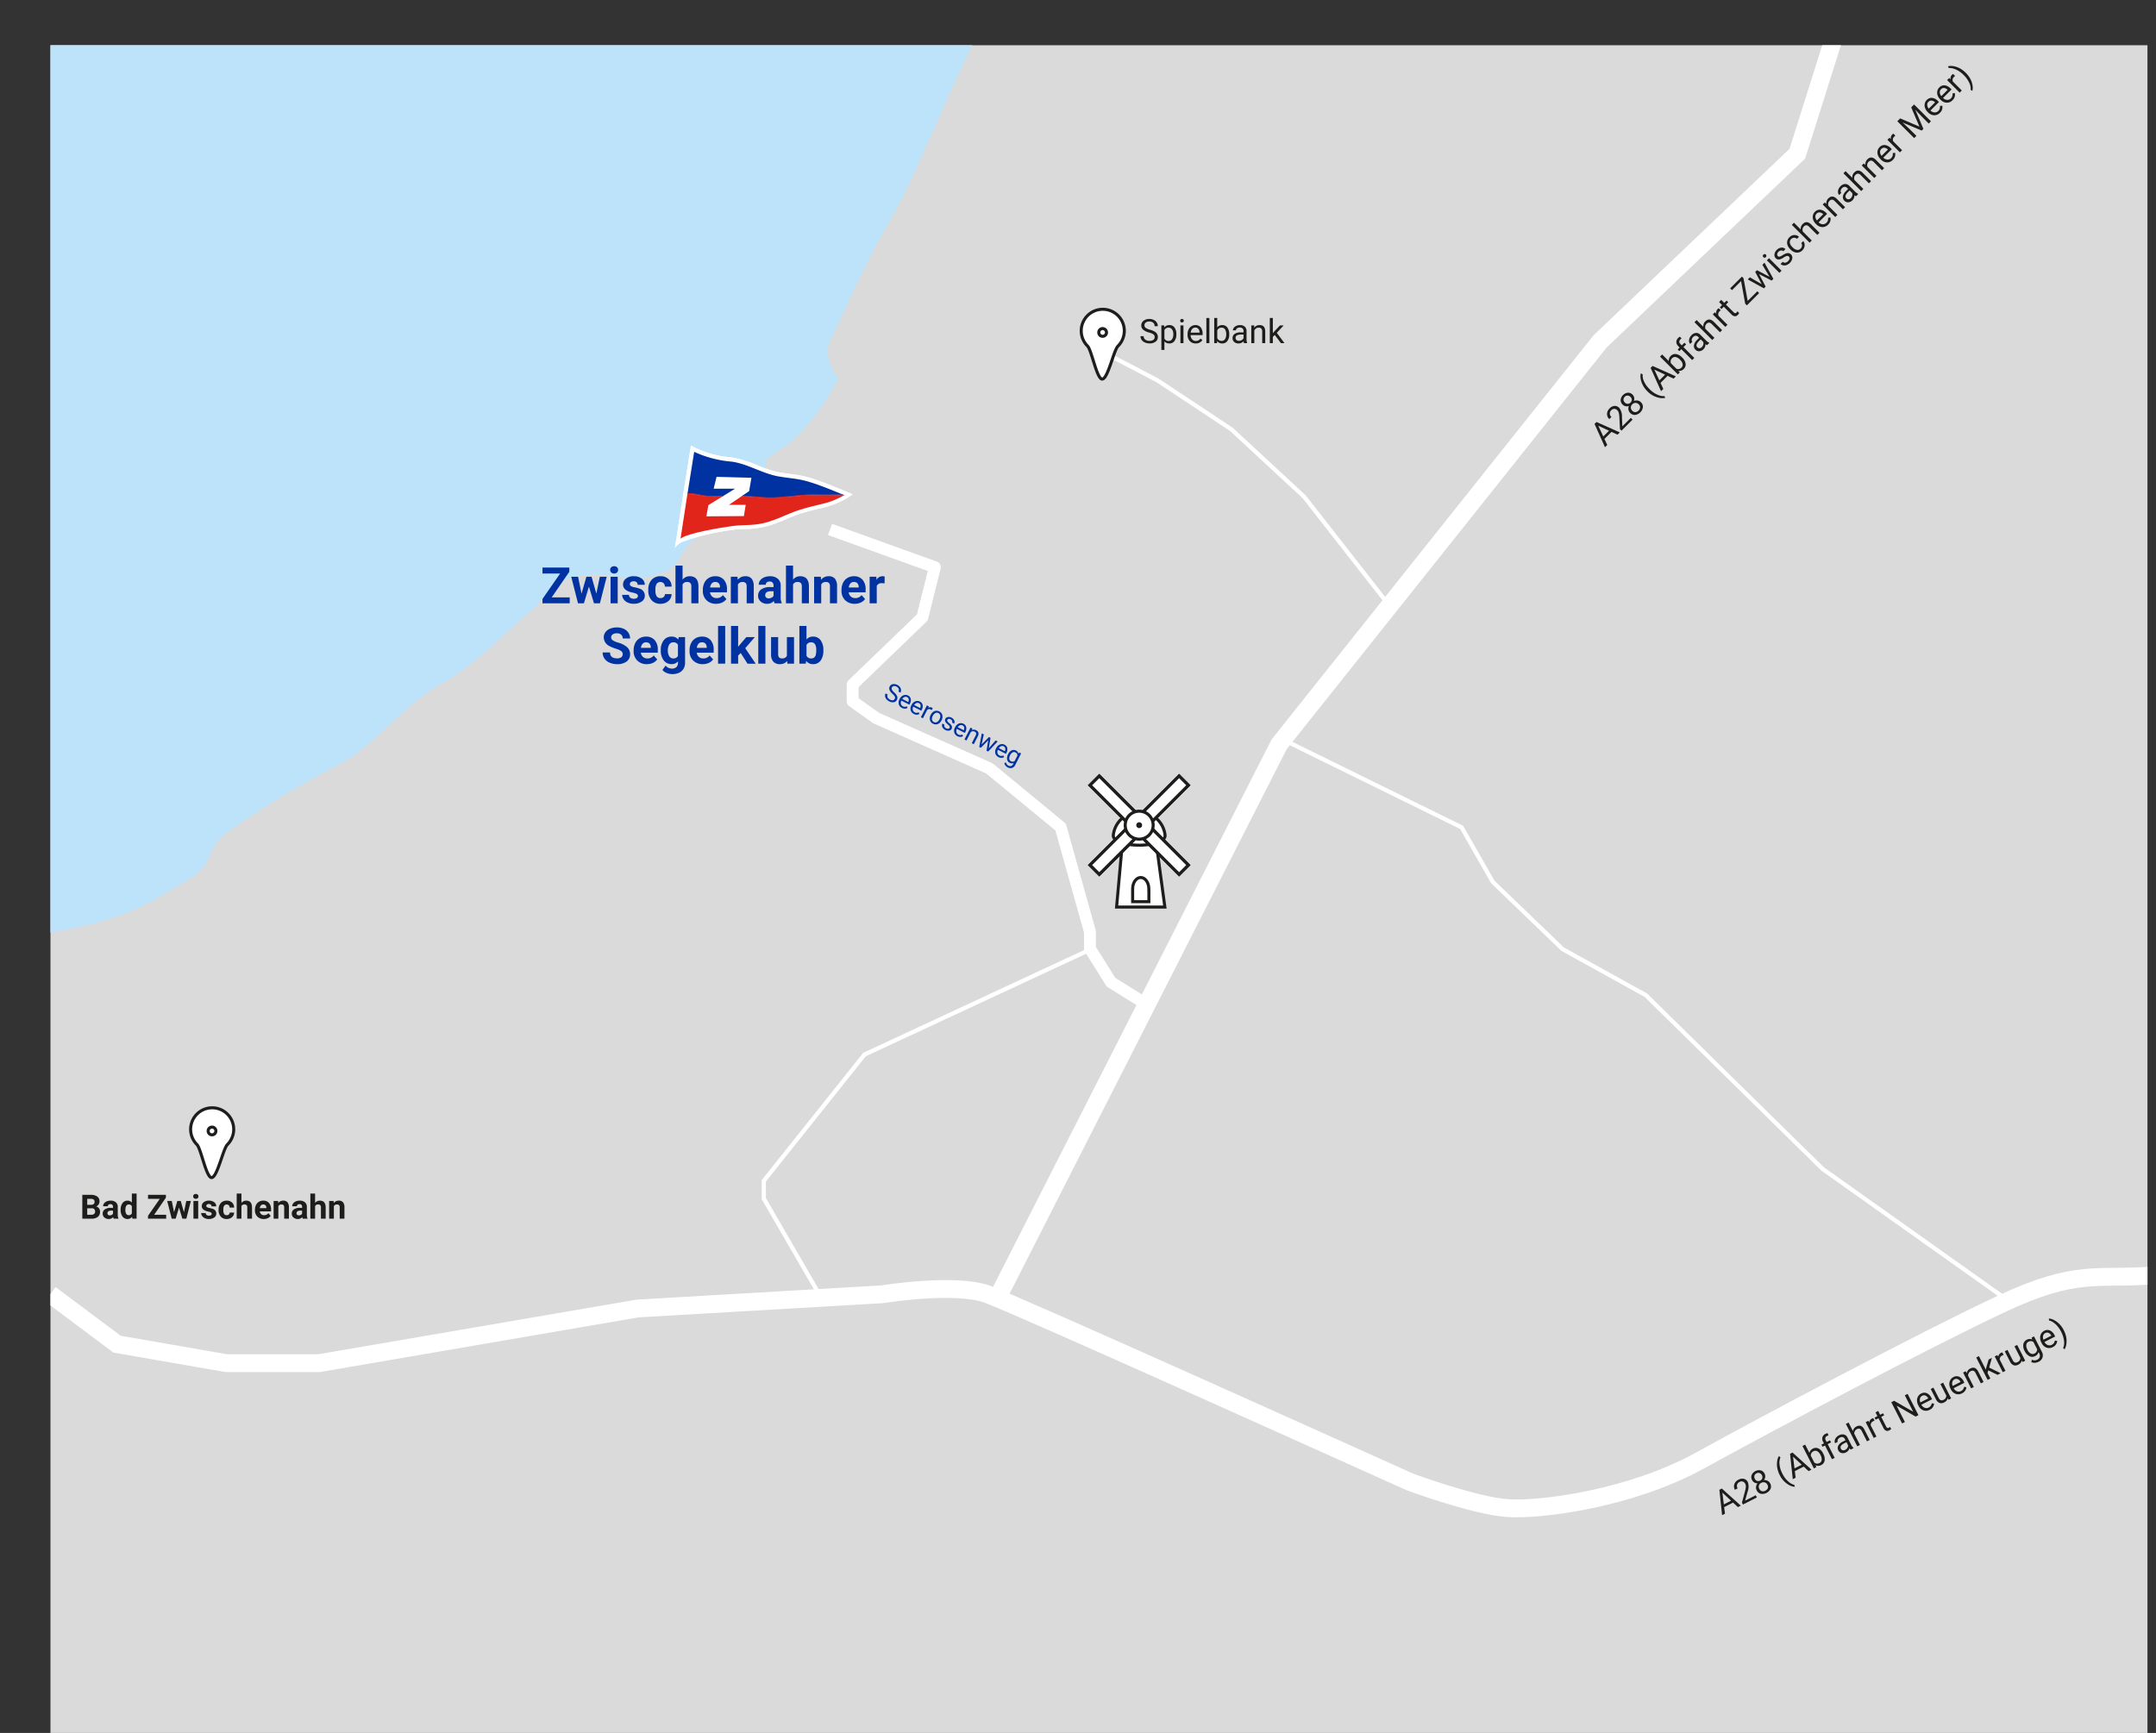 <svg id="Ebene_1" data-name="Ebene 1" xmlns="http://www.w3.org/2000/svg" xmlns:xlink="http://www.w3.org/1999/xlink" viewBox="0 0 514.29 413.482"><rect x="0" y="0" width="514.29" height="413.482" fill="#333333" stroke="none"/><defs><style>.cls-1,.cls-10,.cls-11,.cls-12,.cls-9{fill:none;}.cls-2{fill:#dadada;}.cls-3{clip-path:url(#clip-path);}.cls-4{fill:#bce3fa;}.cls-5{fill:#fff;}.cls-6{fill:#e1251b;}.cls-7{fill:#0033a1;}.cls-8{clip-path:url(#clip-path-2);}.cls-11,.cls-12,.cls-9{stroke:#fff;}.cls-9{stroke-linejoin:round;stroke-width:2.835px;}.cls-10{stroke:#1d1d1b;stroke-width:0.723px;}.cls-11{stroke-width:4.252px;}.cls-13{fill:#1d1d1b;}</style><clipPath id="clip-path" transform="translate(-312.579 -193.627)"><rect class="cls-1" x="324.619" y="204.417" width="500.211" height="402.692"/></clipPath><clipPath id="clip-path-2" transform="translate(-312.579 -193.627)"><path class="cls-1" d="M476.559,311.526c1.714-.143,3.108.444,4.844.587.873.044,2.295.02,3.49-.013l3.049-1.878h-5.123l.69-2.822,8.318.223-.547,3.185-1.822,1.239c2.081.086,3.8.335,6.2.45a43.438,43.438,0,0,0,5.716-.354,47.681,47.681,0,0,1,5.26-.364c2.856.045.258.051,7.365,0-10.6-4.425-10.273-3.551-15.876-4.511-3.879-.752-7.158-2.956-11.028-3.5a26.385,26.385,0,0,1-8.928-2.339Z"/></clipPath></defs><title>Anfahrt Karte ZSK</title><rect class="cls-2" x="12.039" y="10.79" width="500.211" height="402.692"/><g class="cls-3"><path class="cls-4" d="M312.579,417.96c31-4,35-8.8,44-13.9s3-7.1,12-13.1a235.685,235.685,0,0,1,25-15c8-4,15-14,24-19s16-13,21-17,5-8,13-9,9,2,17,0,5-7,12-10,18-9,18-12-8-3,0-8,14-17,14-17-4-5-2-9,8-18,15-30,20-47,25-50-233,0-233,0Z" transform="translate(-312.579 -193.627)"/><path class="cls-5" d="M514.338,310.879l.024.01,1.611.685s-1.166.794-1.87,1.186a21.4,21.4,0,0,1-6.163,2.224c-.866.2-1.849.436-3.095.782a32.649,32.649,0,0,0-4.541,1.646,41.94,41.94,0,0,1-4.215,1.6,21.513,21.513,0,0,1-6.03.836c-.779.027-1.514.053-2.155.133a56.812,56.812,0,0,0-12.428,2.87,4.263,4.263,0,0,0-1.9,1.5l2.114-13.746h.009l1.7-10.646,1.16.583A23.624,23.624,0,0,0,486.5,302.7c.253.033.487.063.7.093a25.969,25.969,0,0,1,6.039,1.852,27.9,27.9,0,0,0,5.029,1.652c1.168.2,2.079.32,2.884.427,3.046.4,4.724.623,13.154,4.143Z" transform="translate(-312.579 -193.627)"/><path class="cls-5" d="M514.338,310.879l.024.01,1.611.685s-1.166.794-1.87,1.186a21.4,21.4,0,0,1-6.163,2.224c-.866.2-1.849.436-3.095.782a32.649,32.649,0,0,0-4.541,1.646,41.94,41.94,0,0,1-4.215,1.6,21.513,21.513,0,0,1-6.03.836c-.779.027-1.514.053-2.155.133a56.812,56.812,0,0,0-12.428,2.87,4.263,4.263,0,0,0-1.9,1.5l2.114-13.746h.009l1.7-10.646,1.16.583A23.624,23.624,0,0,0,486.5,302.7c.253.033.487.063.7.093a25.969,25.969,0,0,1,6.039,1.852,27.9,27.9,0,0,0,5.029,1.652c1.168.2,2.079.32,2.884.427,3.046.4,4.724.623,13.154,4.143Z" transform="translate(-312.579 -193.627)"/><path class="cls-6" d="M514,311.778c-7.132.049-4.506.046-7.365,0-3.221-.051-7.7.838-10.977.717-2.4-.116-4.123-.364-6.2-.451l-3,2.037h4l-.436,2.681-8.949.063.483-2.677,3.329-2.05c-1.195.033-2.616.057-3.49.013-1.737-.143-3.131-.731-4.848-.588l-1.634,10.622c1.707-1.348,9.609-2.655,12.9-3.067,2.134-.267,4.923.045,8.013-.932,3.965-1.265,4.817-2.136,8.791-3.259,4.443-1.234,5.581-1.042,9.38-3.111" transform="translate(-312.579 -193.627)"/><path class="cls-7" d="M514,311.781c-10.6-4.425-10.274-3.551-15.876-4.511-3.879-.752-7.159-2.956-11.029-3.5a26.41,26.41,0,0,1-8.927-2.339l-1.614,10.093c1.715-.142,3.109.445,4.844.588.874.044,2.3.02,3.49-.013l3.049-1.877h-5.122l.69-2.823,8.318.223-.547,3.185-1.822,1.238c2.081.087,3.8.335,6.2.45,3.272.121,7.756-.767,10.977-.717,2.856.045.258.051,7.365,0" transform="translate(-312.579 -193.627)"/></g><g class="cls-8"><path class="cls-6" d="M514.36,311.581c-7.132.049-4.863.05-7.721.006-3.222-.051-7.7.838-10.977.717-2.4-.116-4.123-.364-6.2-.451l-3,2.23h4l-.437,2.681-8.948.062.482-2.677,3.8-2.263c-1.195.033-3.085.078-3.959.034-1.736-.143-3.13-.731-4.848-.588l-1.633,10.815c1.707-1.349,9.609-2.655,12.9-3.067,2.133-.268,4.923.045,8.013-.932,3.964-1.266,4.817-2.137,8.791-3.259,4.406-1.224,5.561-1.046,9.286-3.06l.45-.248" transform="translate(-312.579 -193.627)"/></g><polyline class="cls-9" points="198 126.333 223 135.333 220 147.333 203.394 163.333 203.394 165.333 203.394 167.333 209 171.333 236 183.333 253 197.333 260 222.333 260 226.333 265 234.333 273 239.333"/><polygon class="cls-5" points="266.348 216.419 277.868 216.419 275.708 200.459 267.788 200.459 266.348 216.419"/><polygon class="cls-10" points="266.348 216.419 277.868 216.419 275.708 200.459 267.788 200.459 266.348 216.419"/><g class="cls-3"><path class="cls-5" d="M590.5,392.966a6.21,6.21,0,0,0-12.36,0c0,3.093,12.36,3.093,12.36,0" transform="translate(-312.579 -193.627)"/><path class="cls-10" d="M590.5,392.966a6.21,6.21,0,0,0-12.36,0C578.139,396.059,590.5,396.059,590.5,392.966Z" transform="translate(-312.579 -193.627)"/></g><rect class="cls-5" x="583.472" y="383.08" width="13.441" height="3.117" transform="translate(-411.697 336.356) rotate(-45)"/><rect class="cls-10" x="583.472" y="383.08" width="13.441" height="3.117" transform="translate(-411.697 336.356) rotate(-45)"/><rect class="cls-5" x="583.472" y="383.08" width="13.441" height="3.117" transform="translate(-411.697 336.356) rotate(-45)"/><rect class="cls-10" x="583.472" y="383.08" width="13.441" height="3.117" transform="translate(-411.697 336.356) rotate(-45)"/><rect class="cls-5" x="571.726" y="394.826" width="13.441" height="3.117" transform="translate(-423.443 331.493) rotate(-45)"/><rect class="cls-10" x="571.726" y="394.826" width="13.441" height="3.117" transform="translate(-423.443 331.493) rotate(-45)"/><rect class="cls-5" x="571.726" y="394.826" width="13.441" height="3.117" transform="translate(-423.443 331.493) rotate(-45)"/><rect class="cls-10" x="571.726" y="394.826" width="13.441" height="3.117" transform="translate(-423.443 331.493) rotate(-45)"/><rect class="cls-5" x="576.888" y="377.917" width="3.117" height="13.441" transform="translate(-415.136 328.057) rotate(-45)"/><rect class="cls-10" x="576.888" y="377.917" width="3.117" height="13.441" transform="translate(-415.136 328.057) rotate(-45)"/><rect class="cls-5" x="576.888" y="377.917" width="3.117" height="13.441" transform="translate(-415.136 328.057) rotate(-45)"/><rect class="cls-10" x="576.888" y="377.917" width="3.117" height="13.441" transform="translate(-415.136 328.057) rotate(-45)"/><rect class="cls-5" x="588.634" y="389.664" width="3.117" height="13.441" transform="translate(-420.001 339.803) rotate(-45)"/><rect class="cls-10" x="588.634" y="389.664" width="3.117" height="13.441" transform="translate(-420.001 339.803) rotate(-45)"/><rect class="cls-5" x="588.634" y="389.664" width="3.117" height="13.441" transform="translate(-420.001 339.803) rotate(-45)"/><rect class="cls-10" x="588.634" y="389.664" width="3.117" height="13.441" transform="translate(-420.001 339.803) rotate(-45)"/><g class="cls-3"><path class="cls-5" d="M586.677,392.868a3.334,3.334,0,1,0-4.714,0,3.334,3.334,0,0,0,4.714,0" transform="translate(-312.579 -193.627)"/><path class="cls-10" d="M586.677,392.868a3.334,3.334,0,1,0-4.714,0A3.334,3.334,0,0,0,586.677,392.868Z" transform="translate(-312.579 -193.627)"/><path class="cls-5" d="M584.555,390.747a.333.333,0,1,0-.471,0,.333.333,0,0,0,.471,0" transform="translate(-312.579 -193.627)"/><path class="cls-10" d="M584.555,390.747a.333.333,0,1,0-.471,0A.333.333,0,0,0,584.555,390.747Z" transform="translate(-312.579 -193.627)"/><path class="cls-5" d="M586.619,405.693c0-1.49-.864-2.7-1.93-2.7s-1.93,1.207-1.93,2.7v3.074h3.875v-2.886s-.015,1.3-.015-.188" transform="translate(-312.579 -193.627)"/><path class="cls-10" d="M586.619,405.693c0-1.49-.864-2.7-1.93-2.7s-1.93,1.207-1.93,2.7v3.074h3.875v-2.886S586.619,407.183,586.619,405.693Z" transform="translate(-312.579 -193.627)"/><path class="cls-11" d="M324.579,502.432l15.913,11.906,26.079,4.535h22.11l75.969-13.039,58.394-3.4s17.332-2.835,25.107,0S648.9,547.219,648.9,547.219s15.307,5.67,23.244,6.237,29.48-2.268,45.921-11.339,53.858-28.913,72-37.417,22.8-5.67,36.628-6.8" transform="translate(-312.579 -193.627)"/><polyline class="cls-11" points="438.937 4.333 428.732 36.679 381.677 81.467 305.142 177.561 238.078 309.372"/></g><polyline class="cls-12" points="262.5 83.664 276.016 90.699 293.732 102.444 311.094 118.529 330.937 143.9"/><polyline class="cls-12" points="306.134 176.499 348.654 197.405 356.095 210.434 372.748 226.46 392.591 237.444 434.756 278.901 479.047 310.337"/><polyline class="cls-12" points="259.504 226.814 206.213 251.617 182.197 281.735 182.197 285.987 196.291 310.337"/><g class="cls-3"><path class="cls-5" d="M572,276.193c.963.963,2.213,7.844,3.475,7.883,1.367.042,2.748-6.84,3.791-7.883a5.138,5.138,0,1,0-7.266,0" transform="translate(-312.579 -193.627)"/><path class="cls-10" d="M572,276.193c.963.963,2.213,7.844,3.475,7.883,1.367.042,2.748-6.84,3.791-7.883a5.138,5.138,0,1,0-7.266,0Z" transform="translate(-312.579 -193.627)"/><path class="cls-5" d="M575.6,273.871a.922.922,0,1,0-.921-.921.921.921,0,0,0,.921.921" transform="translate(-312.579 -193.627)"/><path class="cls-10" d="M575.6,273.871a.922.922,0,1,0-.921-.921A.921.921,0,0,0,575.6,273.871Z" transform="translate(-312.579 -193.627)"/><path class="cls-5" d="M359.556,466.715c.963.963,2.213,7.844,3.475,7.883,1.367.042,2.748-6.84,3.791-7.883a5.138,5.138,0,1,0-7.266,0" transform="translate(-312.579 -193.627)"/><path class="cls-10" d="M359.556,466.715c.963.963,2.213,7.844,3.475,7.883,1.367.042,2.748-6.84,3.791-7.883a5.138,5.138,0,1,0-7.266,0Z" transform="translate(-312.579 -193.627)"/><path class="cls-5" d="M363.153,464.393a.922.922,0,1,0-.921-.921.921.921,0,0,0,.921.921" transform="translate(-312.579 -193.627)"/><path class="cls-10" d="M363.153,464.393a.922.922,0,1,0-.921-.921A.921.921,0,0,0,363.153,464.393Z" transform="translate(-312.579 -193.627)"/></g><path class="cls-7" d="M444.177,336.162h4.3v1.412h-6.5v-1.032l4.219-6.076h-4.213v-1.424h6.4v1.008Z" transform="translate(-312.579 -193.627)"/><path class="cls-7" d="M454.832,335.271l.832-4.037H457.3l-1.617,6.34h-1.418l-1.2-3.991-1.2,3.991h-1.412l-1.617-6.34h1.635l.826,4.031,1.16-4.031h1.225Z" transform="translate(-312.579 -193.627)"/><path class="cls-7" d="M458.125,329.593a.834.834,0,0,1,.255-.627,1.1,1.1,0,0,1,1.386,0,.9.9,0,0,1,0,1.26,1.086,1.086,0,0,1-1.377,0A.831.831,0,0,1,458.125,329.593Zm1.8,7.981h-1.7v-6.34h1.7Z" transform="translate(-312.579 -193.627)"/><path class="cls-7" d="M464.752,335.822a.546.546,0,0,0-.308-.489,3.469,3.469,0,0,0-.987-.32q-2.262-.474-2.262-1.922a1.743,1.743,0,0,1,.7-1.409,2.822,2.822,0,0,1,1.831-.565,3.038,3.038,0,0,1,1.93.568,1.79,1.79,0,0,1,.724,1.477h-1.693a.82.82,0,0,0-.235-.6.991.991,0,0,0-.732-.237,1.012,1.012,0,0,0-.662.193.609.609,0,0,0-.235.492.521.521,0,0,0,.267.454,2.722,2.722,0,0,0,.9.3,7.414,7.414,0,0,1,1.067.284,1.753,1.753,0,0,1,1.341,1.7,1.655,1.655,0,0,1-.744,1.4,3.211,3.211,0,0,1-1.922.536,3.36,3.36,0,0,1-1.415-.284,2.369,2.369,0,0,1-.969-.78,1.805,1.805,0,0,1-.352-1.069H462.6a.884.884,0,0,0,.334.692,1.325,1.325,0,0,0,.832.24,1.226,1.226,0,0,0,.735-.185A.574.574,0,0,0,464.752,335.822Z" transform="translate(-312.579 -193.627)"/><path class="cls-7" d="M470.125,336.326a1.111,1.111,0,0,0,.762-.258.9.9,0,0,0,.3-.686h1.588a2.176,2.176,0,0,1-.351,1.181,2.322,2.322,0,0,1-.947.832,2.961,2.961,0,0,1-1.327.3,2.751,2.751,0,0,1-2.144-.864,3.419,3.419,0,0,1-.785-2.388v-.111A3.378,3.378,0,0,1,468,331.99a2.719,2.719,0,0,1,2.139-.873,2.667,2.667,0,0,1,1.907.676,2.4,2.4,0,0,1,.729,1.8h-1.588a1.158,1.158,0,0,0-.3-.8,1.131,1.131,0,0,0-1.667.122,2.5,2.5,0,0,0-.3,1.4v.176a2.531,2.531,0,0,0,.3,1.408A1.032,1.032,0,0,0,470.125,336.326Z" transform="translate(-312.579 -193.627)"/><path class="cls-7" d="M475.4,331.925a2.115,2.115,0,0,1,1.694-.808q2.063,0,2.092,2.4v4.061H477.49v-4.023a1.18,1.18,0,0,0-.234-.807,1,1,0,0,0-.779-.262,1.152,1.152,0,0,0-1.079.575v4.517h-1.693v-9H475.4Z" transform="translate(-312.579 -193.627)"/><path class="cls-7" d="M483.379,337.691a3.111,3.111,0,0,1-2.271-.856,3.04,3.04,0,0,1-.876-2.279v-.164a3.817,3.817,0,0,1,.37-1.708,2.7,2.7,0,0,1,1.045-1.16,2.933,2.933,0,0,1,1.544-.407,2.63,2.63,0,0,1,2.048.82,3.333,3.333,0,0,1,.747,2.326v.692h-4.037a1.576,1.576,0,0,0,.5,1,1.5,1.5,0,0,0,1.046.375,1.831,1.831,0,0,0,1.53-.709l.832.931a2.536,2.536,0,0,1-1.032.841A3.383,3.383,0,0,1,483.379,337.691Zm-.193-5.209a1.058,1.058,0,0,0-.818.342,1.757,1.757,0,0,0-.4.976h2.355v-.135a1.264,1.264,0,0,0-.3-.874A1.09,1.09,0,0,0,483.186,332.482Z" transform="translate(-312.579 -193.627)"/><path class="cls-7" d="M488.506,331.234l.053.732a2.213,2.213,0,0,1,1.822-.849,1.84,1.84,0,0,1,1.5.591,2.766,2.766,0,0,1,.5,1.77v4.1h-1.694v-4.065a1.1,1.1,0,0,0-.234-.783,1.045,1.045,0,0,0-.779-.244,1.166,1.166,0,0,0-1.073.61v4.482h-1.693v-6.34Z" transform="translate(-312.579 -193.627)"/><path class="cls-7" d="M497.342,337.574a1.886,1.886,0,0,1-.17-.569,2.049,2.049,0,0,1-1.6.686,2.254,2.254,0,0,1-1.544-.539,1.736,1.736,0,0,1-.612-1.36,1.791,1.791,0,0,1,.747-1.546,3.683,3.683,0,0,1,2.159-.545h.78v-.364a1.047,1.047,0,0,0-.226-.7.886.886,0,0,0-.712-.263,1.008,1.008,0,0,0-.671.205.7.7,0,0,0-.243.562h-1.693a1.7,1.7,0,0,1,.339-1.019,2.249,2.249,0,0,1,.961-.736,3.516,3.516,0,0,1,1.395-.266,2.764,2.764,0,0,1,1.86.589,2.059,2.059,0,0,1,.689,1.655v2.748a3.032,3.032,0,0,0,.252,1.365v.1Zm-1.4-1.178a1.465,1.465,0,0,0,.692-.167,1.1,1.1,0,0,0,.469-.448v-1.09h-.633q-1.272,0-1.354.879l-.006.1a.681.681,0,0,0,.223.522A.863.863,0,0,0,495.941,336.4Z" transform="translate(-312.579 -193.627)"/><path class="cls-7" d="M501.754,331.925a2.113,2.113,0,0,1,1.693-.808q2.063,0,2.092,2.4v4.061h-1.693v-4.023a1.175,1.175,0,0,0-.235-.807,1,1,0,0,0-.779-.262,1.151,1.151,0,0,0-1.078.575v4.517h-1.693v-9h1.693Z" transform="translate(-312.579 -193.627)"/><path class="cls-7" d="M508.375,331.234l.053.732a2.213,2.213,0,0,1,1.822-.849,1.84,1.84,0,0,1,1.5.591,2.766,2.766,0,0,1,.5,1.77v4.1h-1.693v-4.065a1.1,1.1,0,0,0-.235-.783,1.045,1.045,0,0,0-.779-.244,1.163,1.163,0,0,0-1.072.61v4.482h-1.694v-6.34Z" transform="translate(-312.579 -193.627)"/><path class="cls-7" d="M516.455,337.691a3.108,3.108,0,0,1-2.27-.856,3.04,3.04,0,0,1-.876-2.279v-.164a3.83,3.83,0,0,1,.369-1.708,2.7,2.7,0,0,1,1.046-1.16,2.928,2.928,0,0,1,1.544-.407,2.629,2.629,0,0,1,2.047.82,3.333,3.333,0,0,1,.747,2.326v.692h-4.037a1.572,1.572,0,0,0,.5,1,1.5,1.5,0,0,0,1.045.375,1.83,1.83,0,0,0,1.53-.709l.832.931a2.536,2.536,0,0,1-1.032.841A3.383,3.383,0,0,1,516.455,337.691Zm-.193-5.209a1.058,1.058,0,0,0-.818.342,1.764,1.764,0,0,0-.4.976H517.4v-.135a1.259,1.259,0,0,0-.3-.874A1.09,1.09,0,0,0,516.262,332.482Z" transform="translate(-312.579 -193.627)"/><path class="cls-7" d="M523.586,332.822a4.657,4.657,0,0,0-.609-.047,1.241,1.241,0,0,0-1.26.65v4.149h-1.694v-6.34h1.6l.047.756a1.569,1.569,0,0,1,1.412-.873,1.762,1.762,0,0,1,.527.076Z" transform="translate(-312.579 -193.627)"/><path class="cls-7" d="M461.114,349.736a.9.9,0,0,0-.352-.765,4.591,4.591,0,0,0-1.265-.562,9.087,9.087,0,0,1-1.448-.583,2.367,2.367,0,0,1-1.453-2.116,2.059,2.059,0,0,1,.39-1.233,2.546,2.546,0,0,1,1.119-.847,4.213,4.213,0,0,1,1.638-.3,3.833,3.833,0,0,1,1.629.331,2.594,2.594,0,0,1,1.11.934,2.445,2.445,0,0,1,.395,1.371H461.12a1.149,1.149,0,0,0-.37-.911,1.515,1.515,0,0,0-1.037-.325,1.622,1.622,0,0,0-1,.273.857.857,0,0,0-.357.717.825.825,0,0,0,.419.7,4.741,4.741,0,0,0,1.233.527,5.338,5.338,0,0,1,2.186,1.119,2.228,2.228,0,0,1,.685,1.664,2.053,2.053,0,0,1-.837,1.737,3.669,3.669,0,0,1-2.256.63,4.357,4.357,0,0,1-1.793-.36,2.842,2.842,0,0,1-1.234-.987,2.531,2.531,0,0,1-.424-1.453H458.1q0,1.412,1.688,1.412a1.638,1.638,0,0,0,.978-.255A.828.828,0,0,0,461.114,349.736Z" transform="translate(-312.579 -193.627)"/><path class="cls-7" d="M466.874,352.091a3.114,3.114,0,0,1-2.271-.855,3.04,3.04,0,0,1-.876-2.279v-.165a3.833,3.833,0,0,1,.369-1.708,2.718,2.718,0,0,1,1.046-1.16,2.94,2.94,0,0,1,1.544-.407,2.634,2.634,0,0,1,2.048.82,3.336,3.336,0,0,1,.747,2.327v.691h-4.037a1.576,1.576,0,0,0,.5,1,1.5,1.5,0,0,0,1.046.375,1.827,1.827,0,0,0,1.529-.709l.832.932a2.549,2.549,0,0,1-1.031.841A3.386,3.386,0,0,1,466.874,352.091Zm-.194-5.209a1.06,1.06,0,0,0-.817.342,1.771,1.771,0,0,0-.4.977h2.356v-.136a1.26,1.26,0,0,0-.305-.874A1.09,1.09,0,0,0,466.68,346.882Z" transform="translate(-312.579 -193.627)"/><path class="cls-7" d="M470.2,348.757a3.713,3.713,0,0,1,.694-2.349,2.25,2.25,0,0,1,1.872-.891,1.97,1.97,0,0,1,1.623.715l.071-.6h1.535v6.129a2.707,2.707,0,0,1-.378,1.447,2.426,2.426,0,0,1-1.064.938,3.735,3.735,0,0,1-1.6.322,3.49,3.49,0,0,1-1.36-.278,2.412,2.412,0,0,1-1-.718l.75-1.031a1.98,1.98,0,0,0,1.535.709,1.453,1.453,0,0,0,1.049-.36,1.355,1.355,0,0,0,.375-1.023v-.34a1.959,1.959,0,0,1-1.542.662,2.246,2.246,0,0,1-1.848-.893,3.714,3.714,0,0,1-.706-2.37Zm1.693.12a2.324,2.324,0,0,0,.346,1.358,1.1,1.1,0,0,0,.949.491,1.175,1.175,0,0,0,1.108-.583v-2.678a1.174,1.174,0,0,0-1.1-.583,1.106,1.106,0,0,0-.958.5A2.618,2.618,0,0,0,471.889,348.877Z" transform="translate(-312.579 -193.627)"/><path class="cls-7" d="M480.209,352.091a3.113,3.113,0,0,1-2.27-.855,3.04,3.04,0,0,1-.876-2.279v-.165a3.833,3.833,0,0,1,.369-1.708,2.718,2.718,0,0,1,1.046-1.16,2.94,2.94,0,0,1,1.544-.407,2.634,2.634,0,0,1,2.048.82,3.336,3.336,0,0,1,.747,2.327v.691H478.78a1.571,1.571,0,0,0,.5,1,1.5,1.5,0,0,0,1.046.375,1.827,1.827,0,0,0,1.529-.709l.832.932a2.556,2.556,0,0,1-1.031.841A3.388,3.388,0,0,1,480.209,352.091Zm-.193-5.209a1.06,1.06,0,0,0-.817.342,1.771,1.771,0,0,0-.4.977h2.356v-.136a1.264,1.264,0,0,0-.305-.874A1.092,1.092,0,0,0,480.016,346.882Z" transform="translate(-312.579 -193.627)"/><path class="cls-7" d="M485.565,351.974h-1.7v-9h1.7Z" transform="translate(-312.579 -193.627)"/><path class="cls-7" d="M489.262,349.431l-.609.61v1.933h-1.694v-9h1.694v4.986l.328-.421,1.623-1.9h2.033l-2.291,2.643,2.49,3.7h-1.945Z" transform="translate(-312.579 -193.627)"/><path class="cls-7" d="M495.157,351.974h-1.7v-9h1.7Z" transform="translate(-312.579 -193.627)"/><path class="cls-7" d="M500.348,351.33a2.125,2.125,0,0,1-1.734.761,2,2,0,0,1-1.556-.586,2.5,2.5,0,0,1-.548-1.716v-4.155H498.2v4.1q0,.991.9.991a1.222,1.222,0,0,0,1.184-.6v-4.493h1.7v6.34H500.4Z" transform="translate(-312.579 -193.627)"/><path class="cls-7" d="M508.979,348.863a3.845,3.845,0,0,1-.65,2.376,2.156,2.156,0,0,1-1.817.852,1.977,1.977,0,0,1-1.646-.791l-.076.674h-1.524v-9h1.693V346.2a1.93,1.93,0,0,1,1.541-.686,2.172,2.172,0,0,1,1.82.853,3.846,3.846,0,0,1,.659,2.4Zm-1.693-.129a2.538,2.538,0,0,0-.305-1.408,1.031,1.031,0,0,0-.908-.444,1.119,1.119,0,0,0-1.114.664v2.51a1.134,1.134,0,0,0,1.125.67,1.046,1.046,0,0,0,1.079-.811A4.192,4.192,0,0,0,507.286,348.734Z" transform="translate(-312.579 -193.627)"/><path class="cls-13" d="M586.655,272.96a3.529,3.529,0,0,1-1.4-.681,1.3,1.3,0,0,1-.439-1,1.377,1.377,0,0,1,.537-1.112,2.134,2.134,0,0,1,1.4-.439,2.317,2.317,0,0,1,1.045.227,1.709,1.709,0,0,1,.711.625,1.594,1.594,0,0,1,.252.871H588a1.04,1.04,0,0,0-.328-.814,1.336,1.336,0,0,0-.926-.3,1.373,1.373,0,0,0-.865.244.819.819,0,0,0-.311.68.734.734,0,0,0,.3.589,2.92,2.92,0,0,0,1,.44,4.663,4.663,0,0,1,1.11.44,1.683,1.683,0,0,1,.593.56,1.432,1.432,0,0,1,.194.754,1.332,1.332,0,0,1-.539,1.108,2.3,2.3,0,0,1-1.442.416,2.674,2.674,0,0,1-1.094-.225,1.841,1.841,0,0,1-.783-.615,1.507,1.507,0,0,1-.275-.887h.754a.981.981,0,0,0,.381.815,1.6,1.6,0,0,0,1.017.3,1.475,1.475,0,0,0,.91-.242.787.787,0,0,0,.317-.66.773.773,0,0,0-.293-.646A3.373,3.373,0,0,0,586.655,272.96Z" transform="translate(-312.579 -193.627)"/><path class="cls-13" d="M593.183,273.429a2.527,2.527,0,0,1-.442,1.555,1.414,1.414,0,0,1-1.195.59,1.55,1.55,0,0,1-1.211-.489v2.036h-.723v-5.852h.66l.036.469a1.491,1.491,0,0,1,1.226-.547,1.439,1.439,0,0,1,1.205.574,2.556,2.556,0,0,1,.444,1.6Zm-.723-.082a1.872,1.872,0,0,0-.305-1.129.98.98,0,0,0-.836-.414,1.064,1.064,0,0,0-.984.582v2.02a1.064,1.064,0,0,0,.992.578.977.977,0,0,0,.826-.412A2.035,2.035,0,0,0,592.46,273.347Z" transform="translate(-312.579 -193.627)"/><path class="cls-13" d="M594.1,270.148a.436.436,0,0,1,.108-.3.4.4,0,0,1,.318-.121.41.41,0,0,1,.321.121.427.427,0,0,1,.109.3.412.412,0,0,1-.109.293.419.419,0,0,1-.321.117.412.412,0,0,1-.318-.117A.42.42,0,0,1,594.1,270.148Zm.782,5.348h-.723v-4.227h.723Z" transform="translate(-312.579 -193.627)"/><path class="cls-13" d="M597.8,275.574a1.852,1.852,0,0,1-1.4-.565,2.1,2.1,0,0,1-.539-1.509v-.133a2.524,2.524,0,0,1,.241-1.123,1.881,1.881,0,0,1,.672-.774,1.689,1.689,0,0,1,.935-.279,1.581,1.581,0,0,1,1.281.543,2.349,2.349,0,0,1,.457,1.555v.3h-2.863a1.511,1.511,0,0,0,.365,1.01,1.149,1.149,0,0,0,.889.385,1.254,1.254,0,0,0,.648-.156,1.646,1.646,0,0,0,.465-.414l.442.343A1.775,1.775,0,0,1,597.8,275.574Zm-.09-3.789a.965.965,0,0,0-.734.318,1.548,1.548,0,0,0-.368.893h2.118v-.055a1.377,1.377,0,0,0-.3-.854A.906.906,0,0,0,597.706,271.785Z" transform="translate(-312.579 -193.627)"/><path class="cls-13" d="M601.065,275.5h-.722v-6h.722Z" transform="translate(-312.579 -193.627)"/><path class="cls-13" d="M605.8,273.429a2.513,2.513,0,0,1-.446,1.557,1.424,1.424,0,0,1-1.2.588,1.474,1.474,0,0,1-1.238-.567l-.035.489h-.664v-6h.722v2.238a1.467,1.467,0,0,1,1.207-.543,1.43,1.43,0,0,1,1.209.582,2.588,2.588,0,0,1,.44,1.594Zm-.723-.082a1.951,1.951,0,0,0-.285-1.14.941.941,0,0,0-.82-.4,1.063,1.063,0,0,0-1.028.664V274.3a1.091,1.091,0,0,0,1.035.664.936.936,0,0,0,.809-.4A2.074,2.074,0,0,0,605.077,273.347Z" transform="translate(-312.579 -193.627)"/><path class="cls-13" d="M609.319,275.5a1.542,1.542,0,0,1-.1-.446,1.613,1.613,0,0,1-1.2.524,1.5,1.5,0,0,1-1.026-.354,1.144,1.144,0,0,1-.4-.9,1.2,1.2,0,0,1,.5-1.026,2.37,2.37,0,0,1,1.412-.365h.7V272.6a.805.805,0,0,0-.227-.6.906.906,0,0,0-.667-.225,1.057,1.057,0,0,0-.649.195.577.577,0,0,0-.262.473h-.726a1,1,0,0,1,.224-.611,1.539,1.539,0,0,1,.61-.467,2.062,2.062,0,0,1,.845-.172,1.671,1.671,0,0,1,1.145.365,1.316,1.316,0,0,1,.43,1.006v1.945a2.4,2.4,0,0,0,.148.926v.063Zm-1.2-.551a1.272,1.272,0,0,0,.645-.176,1.058,1.058,0,0,0,.441-.457v-.867h-.566q-1.327,0-1.328.777a.66.66,0,0,0,.226.531A.871.871,0,0,0,608.12,274.945Z" transform="translate(-312.579 -193.627)"/><path class="cls-13" d="M611.745,271.269l.024.531a1.541,1.541,0,0,1,1.265-.609q1.341,0,1.352,1.512V275.5h-.723v-2.8a.967.967,0,0,0-.209-.676.838.838,0,0,0-.639-.219,1.046,1.046,0,0,0-.617.188,1.283,1.283,0,0,0-.414.492V275.5h-.722v-4.227Z" transform="translate(-312.579 -193.627)"/><path class="cls-13" d="M616.655,273.539l-.453.472V275.5h-.723v-6h.723v3.629l.387-.465,1.316-1.391h.879l-1.644,1.766,1.836,2.461h-.848Z" transform="translate(-312.579 -193.627)"/><path class="cls-13" d="M696.984,296.672l-1.685,1.685.674,1.431-.547.546-2.487-5.558.465-.464,5.561,2.484-.545.544Zm-1.959,1.091,1.368-1.368-2.567-1.2Z" transform="translate(-312.579 -193.627)"/><path class="cls-13" d="M702.008,293.752l-2.635,2.635-.367-.367-.154-2.939a4.855,4.855,0,0,0-.145-1,1.353,1.353,0,0,0-.336-.571,1.024,1.024,0,0,0-.707-.326.943.943,0,0,0-.711.307,1.114,1.114,0,0,0-.375.809,1.174,1.174,0,0,0,.393.815l-.512.51a1.67,1.67,0,0,1-.539-1.254,1.877,1.877,0,0,1,.613-1.3,1.8,1.8,0,0,1,1.182-.593,1.421,1.421,0,0,1,1.109.457,3.253,3.253,0,0,1,.656,2.171l.092,2.246,2.02-2.019Z" transform="translate(-312.579 -193.627)"/><path class="cls-13" d="M702.016,287.8a1.318,1.318,0,0,1,.377.694,1.54,1.54,0,0,1-.061.8,1.622,1.622,0,0,1,.893-.1,1.415,1.415,0,0,1,.773.4,1.492,1.492,0,0,1,.479,1.184,2.186,2.186,0,0,1-1.858,1.855,1.5,1.5,0,0,1-1.18-.481,1.448,1.448,0,0,1-.41-.766,1.559,1.559,0,0,1,.1-.891,1.491,1.491,0,0,1-.791.055,1.34,1.34,0,0,1-.688-.379,1.474,1.474,0,0,1-.48-1.132,1.957,1.957,0,0,1,1.717-1.717A1.464,1.464,0,0,1,702.016,287.8Zm-1.87.5a.932.932,0,0,0-.3.675.97.97,0,0,0,.32.693.958.958,0,0,0,.68.312,1.032,1.032,0,0,0,.98-.981,1.068,1.068,0,0,0-1-.988A.918.918,0,0,0,700.146,288.3Zm3.329,1.793a1.051,1.051,0,0,0-.764-.336,1.076,1.076,0,0,0-.772.348,1.047,1.047,0,0,0-.343.763,1.058,1.058,0,0,0,.343.761,1.013,1.013,0,0,0,.743.335,1.286,1.286,0,0,0,1.127-1.13A1.016,1.016,0,0,0,703.475,290.092Z" transform="translate(-312.579 -193.627)"/><path class="cls-13" d="M705.527,286.968A6.054,6.054,0,0,1,704.5,285.6a4.949,4.949,0,0,1-.547-1.543,3.01,3.01,0,0,1,.026-1.351l.441.232a3.138,3.138,0,0,0,.283,1.606,5.821,5.821,0,0,0,1.141,1.706l.23.237a5.834,5.834,0,0,0,2.242,1.462,3.122,3.122,0,0,0,1.292.176l.207.418a3.093,3.093,0,0,1-1.385.016A5.422,5.422,0,0,1,705.527,286.968Z" transform="translate(-312.579 -193.627)"/><path class="cls-13" d="M710.361,283.3l-1.685,1.685.674,1.431-.547.547-2.487-5.559.465-.463,5.561,2.483-.545.544Zm-1.959,1.09,1.368-1.367-2.567-1.2Z" transform="translate(-312.579 -193.627)"/><path class="cls-13" d="M713.871,278.966a2.52,2.52,0,0,1,.787,1.416,1.424,1.424,0,0,1-.429,1.261,1.475,1.475,0,0,1-1.278.475l.32.37-.468.47-4.242-4.243.509-.511,1.584,1.583a1.465,1.465,0,0,1,.469-1.238,1.436,1.436,0,0,1,1.268-.443,2.593,2.593,0,0,1,1.437.816Zm-.568.453a1.958,1.958,0,0,0-1.008-.6.944.944,0,0,0-.865.3,1.062,1.062,0,0,0-.256,1.2l1.291,1.293a1.093,1.093,0,0,0,1.2-.263.941.941,0,0,0,.287-.856A2.089,2.089,0,0,0,713.3,279.419Z" transform="translate(-312.579 -193.627)"/><path class="cls-13" d="M716.229,279.533l-2.594-2.594-.473.472-.394-.395.47-.472-.306-.307a1.439,1.439,0,0,1-.487-1,1.384,1.384,0,0,1,.465-.988,1.9,1.9,0,0,1,.4-.3l.382.439a2.08,2.08,0,0,0-.3.251.706.706,0,0,0-.239.53.839.839,0,0,0,.284.552l.314.316.639-.638.394.4-.638.638,2.593,2.593Z" transform="translate(-312.579 -193.627)"/><path class="cls-13" d="M719.785,275.975a1.509,1.509,0,0,1-.387-.243,1.609,1.609,0,0,1-.48,1.221,1.5,1.5,0,0,1-.975.475,1.147,1.147,0,0,1-.918-.351,1.2,1.2,0,0,1-.369-1.08,2.373,2.373,0,0,1,.74-1.257l.5-.5-.235-.235a.813.813,0,0,0-.586-.266.908.908,0,0,0-.631.313,1.052,1.052,0,0,0-.32.6.569.569,0,0,0,.149.519l-.514.514a.994.994,0,0,1-.274-.591,1.537,1.537,0,0,1,.1-.761,2.091,2.091,0,0,1,.477-.72,1.676,1.676,0,0,1,1.068-.551,1.324,1.324,0,0,1,1.016.407l1.375,1.376a2.369,2.369,0,0,0,.759.55l.045.044Zm-1.238.459a1.264,1.264,0,0,0,.332-.58,1.081,1.081,0,0,0-.01-.636l-.613-.613-.4.4q-.939.939-.39,1.49a.658.658,0,0,0,.537.214A.866.866,0,0,0,718.547,276.434Z" transform="translate(-312.579 -193.627)"/><path class="cls-13" d="M718.9,271.605a1.535,1.535,0,0,1,.467-1.3q.946-.946,2.024.113l1.974,1.976-.51.51-1.978-1.978a.972.972,0,0,0-.625-.329.84.84,0,0,0-.608.3,1.048,1.048,0,0,0-.3.569,1.264,1.264,0,0,0,.054.64l2.131,2.13-.511.511-4.243-4.243.51-.511Z" transform="translate(-312.579 -193.627)"/><path class="cls-13" d="M723.047,267.652a2.241,2.241,0,0,0-.27.233.954.954,0,0,0-.256,1.11l2.124,2.122-.512.51-2.988-2.988.5-.5.353.337a1.129,1.129,0,0,1,.313-1.114.769.769,0,0,1,.265-.188Z" transform="translate(-312.579 -193.627)"/><path class="cls-13" d="M723.158,265.177l.725.724.556-.558.395.395-.557.558,1.856,1.855a.588.588,0,0,0,.344.2.441.441,0,0,0,.343-.164,1.662,1.662,0,0,0,.211-.277l.412.412a2.114,2.114,0,0,1-.338.448.9.9,0,0,1-.724.309,1.257,1.257,0,0,1-.762-.414l-1.853-1.854-.543.544-.4-.395.545-.544-.725-.724Z" transform="translate(-312.579 -193.627)"/><path class="cls-13" d="M729.471,265.423l2.3-2.3.434.433-2.928,2.928-.4-.4-.986-5.394-2.168,2.168-.434-.434,2.8-2.8.386.386Z" transform="translate(-312.579 -193.627)"/><path class="cls-13" d="M734.68,259.671l-1.709-2.859.509-.51,2.12,3.859-.414.414-2.993-1.539,1.559,2.972-.414.415-3.856-2.122.508-.508,2.826,1.649-1.543-2.933.413-.412Z" transform="translate(-312.579 -193.627)"/><path class="cls-13" d="M733.211,254.987a.432.432,0,0,1-.133-.286.394.394,0,0,1,.139-.311.408.408,0,0,1,.312-.141.432.432,0,0,1,.287.133.447.447,0,0,1-.322.736A.422.422,0,0,1,733.211,254.987Zm4.334,3.228-.512.512-2.988-2.989.512-.511Z" transform="translate(-312.579 -193.627)"/><path class="cls-13" d="M739.311,254.865a.537.537,0,0,0-.479-.166,2.132,2.132,0,0,0-.742.347,3.578,3.578,0,0,1-.815.417,1.233,1.233,0,0,1-.613.061.931.931,0,0,1-.49-.273,1.1,1.1,0,0,1-.311-.932,1.723,1.723,0,0,1,.539-1.048,1.786,1.786,0,0,1,1.088-.562,1.183,1.183,0,0,1,.989.355l-.514.514a.656.656,0,0,0-.541-.184.953.953,0,0,0-.6.3,1,1,0,0,0-.314.558.539.539,0,0,0,.16.475.438.438,0,0,0,.426.133,2.568,2.568,0,0,0,.709-.35,3.864,3.864,0,0,1,.824-.415,1.286,1.286,0,0,1,.639-.067,1,1,0,0,1,.521.293,1.078,1.078,0,0,1,.322.963,1.922,1.922,0,0,1-.589,1.073,2.145,2.145,0,0,1-.764.508,1.463,1.463,0,0,1-.787.077,1.2,1.2,0,0,1-.649-.336l.512-.512a.745.745,0,0,0,.611.2,1.124,1.124,0,0,0,.659-.356,1.168,1.168,0,0,0,.347-.583A.511.511,0,0,0,739.311,254.865Z" transform="translate(-312.579 -193.627)"/><path class="cls-13" d="M742.117,252.92a1.039,1.039,0,0,0,.311-.643.82.82,0,0,0-.188-.641l.485-.483a1.3,1.3,0,0,1,.31.665,1.629,1.629,0,0,1-.064.806,1.781,1.781,0,0,1-.438.713,1.739,1.739,0,0,1-1.379.564,2.292,2.292,0,0,1-1.474-.754l-.086-.085a2.537,2.537,0,0,1-.615-.937,1.727,1.727,0,0,1-.069-.987,1.854,1.854,0,0,1,.522-.9,1.694,1.694,0,0,1,1.136-.534,1.527,1.527,0,0,1,1.137.426l-.484.484a.994.994,0,0,0-.7-.257.965.965,0,0,0-.673.3,1.015,1.015,0,0,0-.325.884,1.863,1.863,0,0,0,.6,1.024l.1.1a1.824,1.824,0,0,0,1.008.583A1.017,1.017,0,0,0,742.117,252.92Z" transform="translate(-312.579 -193.627)"/><path class="cls-13" d="M742.125,248.382a1.528,1.528,0,0,1,.467-1.3q.946-.948,2.023.112l1.977,1.975-.512.512L744.1,247.7a.969.969,0,0,0-.625-.33.832.832,0,0,0-.606.3,1.053,1.053,0,0,0-.3.57,1.286,1.286,0,0,0,.055.64l2.131,2.13-.512.511L740,247.277l.51-.51Z" transform="translate(-312.579 -193.627)"/><path class="cls-13" d="M748.652,247.219a1.852,1.852,0,0,1-1.388.591,2.107,2.107,0,0,1-1.45-.687l-.093-.094a2.549,2.549,0,0,1-.625-.965,1.877,1.877,0,0,1-.071-1.022,1.692,1.692,0,0,1,.463-.858,1.582,1.582,0,0,1,1.291-.522,2.345,2.345,0,0,1,1.422.776l.213.212-2.025,2.025a1.5,1.5,0,0,0,.972.456,1.151,1.151,0,0,0,.9-.356,1.24,1.24,0,0,0,.347-.569,1.6,1.6,0,0,0,.037-.622l.555-.069A1.775,1.775,0,0,1,748.652,247.219Zm-2.744-2.615a.964.964,0,0,0-.293.744,1.544,1.544,0,0,0,.371.891l1.5-1.5-.039-.039a1.367,1.367,0,0,0-.812-.393A.908.908,0,0,0,745.908,244.6Z" transform="translate(-312.579 -193.627)"/><path class="cls-13" d="M747.848,241.936l.392.358a1.545,1.545,0,0,1,.463-1.325q.95-.948,2.026.113l1.974,1.975-.51.511-1.978-1.978a.973.973,0,0,0-.625-.33.845.845,0,0,0-.608.3,1.042,1.042,0,0,0-.3.569,1.268,1.268,0,0,0,.054.641l2.129,2.129-.509.512-2.991-2.989Z" transform="translate(-312.579 -193.627)"/><path class="cls-13" d="M755.318,240.441a1.508,1.508,0,0,1-.386-.243,1.613,1.613,0,0,1-.481,1.221,1.489,1.489,0,0,1-.974.475,1.137,1.137,0,0,1-.916-.351,1.192,1.192,0,0,1-.372-1.08,2.367,2.367,0,0,1,.741-1.256l.5-.5-.237-.234a.805.805,0,0,0-.586-.267.907.907,0,0,0-.63.313,1.065,1.065,0,0,0-.321.6.575.575,0,0,0,.149.519l-.514.514a1,1,0,0,1-.273-.591,1.516,1.516,0,0,1,.1-.761,2.023,2.023,0,0,1,.477-.719,1.671,1.671,0,0,1,1.066-.552,1.319,1.319,0,0,1,1.016.408l1.375,1.376a2.392,2.392,0,0,0,.76.549l.044.044Zm-1.236.458a1.282,1.282,0,0,0,.332-.579,1.053,1.053,0,0,0-.012-.635l-.613-.614-.4.4q-.941.939-.389,1.488a.656.656,0,0,0,.535.216A.868.868,0,0,0,754.082,240.9Z" transform="translate(-312.579 -193.627)"/><path class="cls-13" d="M754.436,236.071a1.528,1.528,0,0,1,.466-1.3q.947-.948,2.024.113l1.976,1.975-.511.511-1.979-1.978a.969.969,0,0,0-.625-.33.834.834,0,0,0-.605.3,1.04,1.04,0,0,0-.305.569,1.274,1.274,0,0,0,.055.64l2.13,2.13-.511.511-4.242-4.242.511-.511Z" transform="translate(-312.579 -193.627)"/><path class="cls-13" d="M757.162,232.622l.391.358a1.54,1.54,0,0,1,.465-1.325q.945-.948,2.025.113l1.975,1.975-.512.511-1.977-1.978a.973.973,0,0,0-.627-.33.841.841,0,0,0-.605.3,1.047,1.047,0,0,0-.305.569,1.292,1.292,0,0,0,.057.641l2.129,2.13-.512.511-2.988-2.989Z" transform="translate(-312.579 -193.627)"/><path class="cls-13" d="M764.084,231.788a1.854,1.854,0,0,1-1.389.589,2.1,2.1,0,0,1-1.449-.687l-.094-.093a2.543,2.543,0,0,1-.623-.965,1.859,1.859,0,0,1-.072-1.022,1.681,1.681,0,0,1,.463-.858,1.587,1.587,0,0,1,1.291-.523,2.355,2.355,0,0,1,1.422.777l.213.212-2.026,2.025a1.506,1.506,0,0,0,.973.456,1.146,1.146,0,0,0,.9-.356,1.24,1.24,0,0,0,.348-.57,1.61,1.61,0,0,0,.037-.621l.555-.069A1.777,1.777,0,0,1,764.084,231.788Zm-2.744-2.616a.967.967,0,0,0-.293.744,1.544,1.544,0,0,0,.371.891l1.5-1.5-.037-.039a1.38,1.38,0,0,0-.815-.394A.908.908,0,0,0,761.34,229.172Z" transform="translate(-312.579 -193.627)"/><path class="cls-13" d="M764.7,226a2.235,2.235,0,0,0-.269.233.954.954,0,0,0-.256,1.11l2.123,2.121-.512.512-2.988-2.989.5-.5.353.337a1.129,1.129,0,0,1,.313-1.114.753.753,0,0,1,.266-.188Z" transform="translate(-312.579 -193.627)"/><path class="cls-13" d="M765.842,221.874l4.6,1.967-1.966-4.6.687-.687,4.022,4.022-.53.53-1.566-1.567-1.641-1.74,1.936,4.577-.406.407-4.567-1.932,1.737,1.63,1.566,1.566-.531.531-4.022-4.022Z" transform="translate(-312.579 -193.627)"/><path class="cls-13" d="M775.334,220.537a1.851,1.851,0,0,1-1.389.59,2.1,2.1,0,0,1-1.449-.687l-.094-.093a2.543,2.543,0,0,1-.623-.965,1.878,1.878,0,0,1-.072-1.022,1.676,1.676,0,0,1,.465-.859,1.583,1.583,0,0,1,1.289-.522,2.355,2.355,0,0,1,1.422.777l.213.212-2.024,2.025a1.5,1.5,0,0,0,.971.456,1.147,1.147,0,0,0,.9-.356,1.24,1.24,0,0,0,.348-.57,1.61,1.61,0,0,0,.037-.621l.555-.069A1.775,1.775,0,0,1,775.334,220.537Zm-2.742-2.616a.963.963,0,0,0-.295.745,1.544,1.544,0,0,0,.371.891l1.5-1.5-.037-.039a1.38,1.38,0,0,0-.815-.394A.9.9,0,0,0,772.592,217.921Z" transform="translate(-312.579 -193.627)"/><path class="cls-13" d="M778.33,217.54a1.844,1.844,0,0,1-1.387.59,2.092,2.092,0,0,1-1.449-.687l-.094-.093a2.557,2.557,0,0,1-.625-.965,1.9,1.9,0,0,1-.072-1.022,1.684,1.684,0,0,1,.465-.858,1.583,1.583,0,0,1,1.289-.523,2.354,2.354,0,0,1,1.424.777l.213.212L776.068,217a1.506,1.506,0,0,0,.973.456,1.145,1.145,0,0,0,.9-.356,1.257,1.257,0,0,0,.348-.57,1.591,1.591,0,0,0,.035-.621l.557-.069A1.776,1.776,0,0,1,778.33,217.54Zm-2.742-2.615a.961.961,0,0,0-.295.744,1.573,1.573,0,0,0,.371.891l1.5-1.5-.039-.038a1.375,1.375,0,0,0-.812-.394A.9.9,0,0,0,775.588,214.925Z" transform="translate(-312.579 -193.627)"/><path class="cls-13" d="M778.947,211.753a2.1,2.1,0,0,0-.271.233.95.95,0,0,0-.254,1.11l2.121,2.121-.512.512-2.988-2.989.5-.5.354.338a1.122,1.122,0,0,1,.312-1.114.776.776,0,0,1,.264-.188Z" transform="translate(-312.579 -193.627)"/><path class="cls-13" d="M781.521,211.03a6.013,6.013,0,0,1,1.018,1.342,4.891,4.891,0,0,1,.549,1.538,3.026,3.026,0,0,1-.018,1.377l-.42-.205a3.137,3.137,0,0,0-.328-1.7,6.213,6.213,0,0,0-1.26-1.787l-.087-.089a6.453,6.453,0,0,0-1.2-.957,5.144,5.144,0,0,0-1.232-.555,2.89,2.89,0,0,0-1.1-.128l-.2-.42a3.049,3.049,0,0,1,1.37-.021,4.987,4.987,0,0,1,1.535.547A6.206,6.206,0,0,1,781.521,211.03Z" transform="translate(-312.579 -193.627)"/><path class="cls-13" d="M725.979,552.14l-2.124,1.081.2,1.569-.69.351-.646-6.053.585-.3,4.52,4.08-.685.35Zm-2.2.431,1.723-.878-2.07-1.929Z" transform="translate(-312.579 -193.627)"/><path class="cls-13" d="M731.66,550.915l-3.321,1.691-.235-.462.761-2.842a4.7,4.7,0,0,0,.171-.993,1.353,1.353,0,0,0-.143-.649,1.026,1.026,0,0,0-.573-.528.939.939,0,0,0-.769.072,1.119,1.119,0,0,0-.608.653,1.173,1.173,0,0,0,.121.9l-.643.328a1.68,1.68,0,0,1-.126-1.361,1.875,1.875,0,0,1,.986-1.046,1.807,1.807,0,0,1,1.307-.2,1.426,1.426,0,0,1,.913.777,3.253,3.253,0,0,1-.046,2.268l-.607,2.164,2.545-1.3Z" transform="translate(-312.579 -193.627)"/><path class="cls-13" d="M733.508,545.257a1.316,1.316,0,0,1,.143.776,1.528,1.528,0,0,1-.3.739,1.647,1.647,0,0,1,.882.178,1.416,1.416,0,0,1,.609.623,1.489,1.489,0,0,1,.09,1.275,2.184,2.184,0,0,1-2.34,1.189,1.49,1.49,0,0,1-.973-.821,1.45,1.45,0,0,1-.153-.856,1.57,1.57,0,0,1,.365-.818,1.489,1.489,0,0,1-.767-.191,1.327,1.327,0,0,1-.538-.573,1.468,1.468,0,0,1-.107-1.225,1.957,1.957,0,0,1,2.163-1.1A1.476,1.476,0,0,1,733.508,545.257Zm-1.934-.1a.93.93,0,0,0-.494.548,1.089,1.089,0,0,0,.64,1.265,1.031,1.031,0,0,0,1.235-.629,1.071,1.071,0,0,0-.647-1.25A.917.917,0,0,0,731.574,545.154Zm2.612,2.734a1.048,1.048,0,0,0-.624-.556,1.071,1.071,0,0,0-.84.092,1.015,1.015,0,0,0-.472,1.449,1.007,1.007,0,0,0,.6.549,1.282,1.282,0,0,0,1.421-.726A1.009,1.009,0,0,0,734.186,547.888Z" transform="translate(-312.579 -193.627)"/><path class="cls-13" d="M737.1,545.551a6.038,6.038,0,0,1-.559-1.618,4.9,4.9,0,0,1-.042-1.636,3.026,3.026,0,0,1,.44-1.276l.349.357a3.124,3.124,0,0,0-.227,1.614,5.794,5.794,0,0,0,.557,1.975l.147.3a5.84,5.84,0,0,0,1.679,2.082,3.109,3.109,0,0,0,1.175.567l.067.461a3.1,3.1,0,0,1-1.323-.413A5.434,5.434,0,0,1,737.1,545.551Z" transform="translate(-312.579 -193.627)"/><path class="cls-13" d="M742.836,543.551l-2.123,1.082.2,1.568-.689.352-.647-6.054.584-.3,4.522,4.08-.687.349Zm-2.2.431,1.722-.877-2.07-1.93Z" transform="translate(-312.579 -193.627)"/><path class="cls-13" d="M747.512,540.52a2.515,2.515,0,0,1,.31,1.588,1.429,1.429,0,0,1-.8,1.067,1.471,1.471,0,0,1-1.36.057l.191.452-.592.3-2.725-5.345.645-.328L744.2,540.3a1.467,1.467,0,0,1,.829-1.032,1.432,1.432,0,0,1,1.342-.03,2.581,2.581,0,0,1,1.115,1.221Zm-.682.254a1.96,1.96,0,0,0-.771-.887.944.944,0,0,0-.914.014,1.063,1.063,0,0,0-.614,1.058l.83,1.629a1.09,1.09,0,0,0,1.224.122.941.941,0,0,0,.538-.726A2.077,2.077,0,0,0,746.83,540.774Z" transform="translate(-312.579 -193.627)"/><path class="cls-13" d="M749.577,541.785l-1.665-3.267-.6.3-.254-.5.6-.3-.2-.386a1.438,1.438,0,0,1-.153-1.1,1.371,1.371,0,0,1,.746-.8,1.917,1.917,0,0,1,.472-.166l.23.536a2.151,2.151,0,0,0-.364.147.7.7,0,0,0-.39.43.828.828,0,0,0,.1.612l.2.4.8-.409.254.5-.8.41,1.665,3.268Z" transform="translate(-312.579 -193.627)"/><path class="cls-13" d="M754.061,539.5a1.494,1.494,0,0,1-.293-.351,1.616,1.616,0,0,1-.834,1.013,1.5,1.5,0,0,1-1.075.15,1.14,1.14,0,0,1-.763-.617,1.2,1.2,0,0,1-.019-1.141,2.371,2.371,0,0,1,1.093-.967l.626-.319-.15-.3a.818.818,0,0,0-.476-.435.912.912,0,0,0-.7.1,1.053,1.053,0,0,0-.49.468.574.574,0,0,0-.018.539l-.648.33a.994.994,0,0,1-.077-.646,1.536,1.536,0,0,1,.33-.692,2.065,2.065,0,0,1,.676-.538,1.671,1.671,0,0,1,1.186-.194,1.315,1.315,0,0,1,.839.7l.883,1.734a2.421,2.421,0,0,0,.553.757l.028.055Zm-1.319.053a1.269,1.269,0,0,0,.494-.45,1.061,1.061,0,0,0,.186-.606l-.394-.773-.5.256q-1.183.6-.83,1.3a.654.654,0,0,0,.443.369A.865.865,0,0,0,752.742,539.555Z" transform="translate(-312.579 -193.627)"/><path class="cls-13" d="M754.57,535.073a1.538,1.538,0,0,1,.846-1.094q1.194-.608,1.891.734l1.267,2.488-.643.328-1.27-2.491a.978.978,0,0,0-.493-.508.843.843,0,0,0-.669.1,1.047,1.047,0,0,0-.464.447,1.278,1.278,0,0,0-.145.627l1.367,2.684-.645.328-2.723-5.346.644-.328Z" transform="translate(-312.579 -193.627)"/><path class="cls-13" d="M759.734,532.6a2.255,2.255,0,0,0-.329.136.955.955,0,0,0-.585.978l1.363,2.673-.645.328-1.919-3.766.627-.319.233.43a1.12,1.12,0,0,1,.64-.962.751.751,0,0,1,.311-.1Z" transform="translate(-312.579 -193.627)"/><path class="cls-13" d="M760.6,530.275l.465.913.7-.36.254.5-.7.359,1.191,2.337a.585.585,0,0,0,.267.292.441.441,0,0,0,.378-.049,1.7,1.7,0,0,0,.285-.2l.265.52a2.107,2.107,0,0,1-.459.321.9.9,0,0,1-.783.071,1.258,1.258,0,0,1-.6-.63l-1.189-2.335-.687.348-.253-.5.686-.348-.465-.912Z" transform="translate(-312.579 -193.627)"/><path class="cls-13" d="M770.2,531.276l-.672.343-4.541-2.605,1.99,3.9-.671.343-2.582-5.068.671-.341,4.557,2.618-2-3.922.665-.339Z" transform="translate(-312.579 -193.627)"/><path class="cls-13" d="M772.888,530a1.846,1.846,0,0,1-1.5.133,2.1,2.1,0,0,1-1.165-1.1l-.061-.118a2.547,2.547,0,0,1-.3-1.11,1.873,1.873,0,0,1,.248-.994,1.691,1.691,0,0,1,.706-.674,1.585,1.585,0,0,1,1.388-.1,2.345,2.345,0,0,1,1.113,1.178l.137.268-2.551,1.3a1.508,1.508,0,0,0,.784.734,1.143,1.143,0,0,0,.966-.061,1.246,1.246,0,0,0,.507-.433,1.648,1.648,0,0,0,.227-.581l.549.107A1.774,1.774,0,0,1,772.888,530Zm-1.8-3.335a.968.968,0,0,0-.51.617,1.547,1.547,0,0,0,.078.962l1.887-.961-.024-.049a1.386,1.386,0,0,0-.653-.626A.91.91,0,0,0,771.087,526.661Z" transform="translate(-312.579 -193.627)"/><path class="cls-13" d="M777.2,527.242a1.532,1.532,0,0,1-.878,1,1.308,1.308,0,0,1-1.1.117,1.694,1.694,0,0,1-.847-.873l-1.248-2.45.644-.327,1.24,2.432q.436.857,1.131.5a1.082,1.082,0,0,0,.7-1.049l-1.4-2.74.643-.328,1.919,3.766-.613.312Z" transform="translate(-312.579 -193.627)"/><path class="cls-13" d="M780.594,526.07a1.849,1.849,0,0,1-1.5.132,2.091,2.091,0,0,1-1.165-1.1l-.061-.119a2.54,2.54,0,0,1-.3-1.11,1.887,1.887,0,0,1,.247-.993,1.687,1.687,0,0,1,.707-.674,1.587,1.587,0,0,1,1.389-.1,2.347,2.347,0,0,1,1.112,1.178l.137.268-2.551,1.3a1.5,1.5,0,0,0,.784.734,1.147,1.147,0,0,0,.966-.061,1.253,1.253,0,0,0,.507-.433,1.643,1.643,0,0,0,.227-.58l.549.105A1.775,1.775,0,0,1,780.594,526.07Zm-1.8-3.335a.962.962,0,0,0-.51.618,1.545,1.545,0,0,0,.078.961l1.887-.961-.025-.048a1.371,1.371,0,0,0-.653-.626A.9.9,0,0,0,778.793,522.735Z" transform="translate(-312.579 -193.627)"/><path class="cls-13" d="M781.462,520.8l.262.463a1.534,1.534,0,0,1,.851-1.118q1.194-.609,1.89.733l1.268,2.488-.644.328-1.27-2.491a.967.967,0,0,0-.493-.508.842.842,0,0,0-.668.1,1.054,1.054,0,0,0-.465.447,1.278,1.278,0,0,0-.145.627l1.367,2.684-.644.328-1.918-3.766Z" transform="translate(-312.579 -193.627)"/><path class="cls-13" d="M786.867,520.59l-.189.627.674,1.322-.644.328-2.724-5.346.644-.328,1.647,3.234.133-.591.543-1.836.782-.4-.664,2.319,2.754,1.358-.756.385Z" transform="translate(-312.579 -193.627)"/><path class="cls-13" d="M790.514,516.912a2.1,2.1,0,0,0-.33.138.951.951,0,0,0-.584.977l1.361,2.673-.644.328-1.919-3.765.627-.32.232.43a1.125,1.125,0,0,1,.64-.963.747.747,0,0,1,.311-.1Z" transform="translate(-312.579 -193.627)"/><path class="cls-13" d="M794.864,518.242a1.529,1.529,0,0,1-.878,1,1.308,1.308,0,0,1-1.1.117,1.692,1.692,0,0,1-.846-.873l-1.248-2.449.643-.328,1.24,2.432q.437.857,1.132.5a1.08,1.08,0,0,0,.7-1.049l-1.4-2.74.644-.328,1.919,3.766-.613.312Z" transform="translate(-312.579 -193.627)"/><path class="cls-13" d="M795.53,515.961a2.482,2.482,0,0,1-.306-1.608,1.573,1.573,0,0,1,2.137-1.131l-.181-.434.588-.3,1.873,3.676a1.721,1.721,0,0,1,.153,1.372,1.792,1.792,0,0,1-.949,1.015,2.2,2.2,0,0,1-.886.232,1.545,1.545,0,0,1-.838-.174l.137-.556a1.414,1.414,0,0,0,1.273,0,1.1,1.1,0,0,0,.6-.639,1.138,1.138,0,0,0-.117-.879l-.165-.323a1.489,1.489,0,0,1-.827.983,1.441,1.441,0,0,1-1.342.012A2.614,2.614,0,0,1,795.53,515.961Zm.685-.257a1.9,1.9,0,0,0,.77.868.949.949,0,0,0,.917-.01,1.058,1.058,0,0,0,.613-1.008l-.876-1.72a1.072,1.072,0,0,0-1.163-.087.957.957,0,0,0-.548.74A2.053,2.053,0,0,0,796.215,515.7Z" transform="translate(-312.579 -193.627)"/><path class="cls-13" d="M802.256,515.033a1.847,1.847,0,0,1-1.5.132,2.1,2.1,0,0,1-1.166-1.1l-.061-.118a2.545,2.545,0,0,1-.3-1.11,1.884,1.884,0,0,1,.247-.994,1.684,1.684,0,0,1,.708-.674,1.586,1.586,0,0,1,1.387-.1,2.359,2.359,0,0,1,1.114,1.178l.136.269-2.552,1.3a1.5,1.5,0,0,0,.785.734,1.15,1.15,0,0,0,.966-.06,1.252,1.252,0,0,0,.506-.434,1.6,1.6,0,0,0,.227-.579l.55.105A1.777,1.777,0,0,1,802.256,515.033Zm-1.8-3.336a.968.968,0,0,0-.51.617,1.547,1.547,0,0,0,.078.962l1.886-.961-.024-.048a1.376,1.376,0,0,0-.653-.626A.908.908,0,0,0,800.456,511.7Z" transform="translate(-312.579 -193.627)"/><path class="cls-13" d="M804.89,511.056a5.99,5.99,0,0,1,.554,1.591,4.917,4.917,0,0,1,.047,1.632,3.046,3.046,0,0,1-.443,1.3l-.336-.323a3.146,3.146,0,0,0,.212-1.714,6.182,6.182,0,0,0-.647-2.09l-.056-.111a6.459,6.459,0,0,0-.845-1.282,5.136,5.136,0,0,0-1-.908,2.932,2.932,0,0,0-1.01-.463l-.064-.462a3.05,3.05,0,0,1,1.308.4,4.932,4.932,0,0,1,1.291.994A6.2,6.2,0,0,1,804.89,511.056Z" transform="translate(-312.579 -193.627)"/><path class="cls-13" d="M332.213,484.4v-5.687h1.992a2.618,2.618,0,0,1,1.57.4,1.357,1.357,0,0,1,.536,1.162,1.288,1.288,0,0,1-.215.737,1.244,1.244,0,0,1-.6.467,1.2,1.2,0,0,1,.69.441,1.311,1.311,0,0,1,.251.812,1.5,1.5,0,0,1-.523,1.243,2.356,2.356,0,0,1-1.492.429Zm1.172-3.3h.867q.887-.017.887-.707a.653.653,0,0,0-.225-.557,1.184,1.184,0,0,0-.709-.17h-.82Zm0,.828v1.535h1a.965.965,0,0,0,.646-.2.679.679,0,0,0,.233-.545.715.715,0,0,0-.809-.793Z" transform="translate(-312.579 -193.627)"/><path class="cls-13" d="M339.693,484.4a1.259,1.259,0,0,1-.113-.379,1.364,1.364,0,0,1-1.066.457,1.5,1.5,0,0,1-1.03-.359,1.156,1.156,0,0,1-.408-.906,1.193,1.193,0,0,1,.5-1.031,2.458,2.458,0,0,1,1.44-.364h.519v-.242a.7.7,0,0,0-.15-.469.591.591,0,0,0-.475-.175.673.673,0,0,0-.447.136.464.464,0,0,0-.162.375H337.17a1.137,1.137,0,0,1,.226-.679,1.507,1.507,0,0,1,.641-.491,2.344,2.344,0,0,1,.93-.177,1.847,1.847,0,0,1,1.24.392,1.375,1.375,0,0,1,.459,1.1v1.832a2.018,2.018,0,0,0,.168.91v.066Zm-.933-.785a.978.978,0,0,0,.461-.111.734.734,0,0,0,.312-.3v-.727h-.422q-.847,0-.9.586l0,.067a.447.447,0,0,0,.149.347A.577.577,0,0,0,338.76,483.617Z" transform="translate(-312.579 -193.627)"/><path class="cls-13" d="M341.357,482.258a2.542,2.542,0,0,1,.444-1.574,1.436,1.436,0,0,1,1.213-.586,1.292,1.292,0,0,1,1.019.461V478.4h1.133v6h-1.02l-.054-.449a1.326,1.326,0,0,1-1.086.527,1.434,1.434,0,0,1-1.2-.587A2.628,2.628,0,0,1,341.357,482.258Zm1.129.08a1.676,1.676,0,0,0,.207.914.674.674,0,0,0,.6.318.754.754,0,0,0,.738-.443v-1.676a.743.743,0,0,0-.73-.443Q342.486,481.008,342.486,482.338Z" transform="translate(-312.579 -193.627)"/><path class="cls-13" d="M349.35,483.461h2.867v.941h-4.332v-.687l2.812-4.051h-2.808v-.949h4.265v.672Z" transform="translate(-312.579 -193.627)"/><path class="cls-13" d="M356.46,482.867l.555-2.691h1.09l-1.078,4.226h-.945l-.8-2.66-.8,2.66h-.941l-1.079-4.226h1.09l.551,2.687.774-2.687h.816Z" transform="translate(-312.579 -193.627)"/><path class="cls-13" d="M358.656,479.082a.553.553,0,0,1,.17-.418.733.733,0,0,1,.924,0,.6.6,0,0,1,0,.84.724.724,0,0,1-.918,0A.553.553,0,0,1,358.656,479.082Zm1.2,5.32h-1.133v-4.226h1.133Z" transform="translate(-312.579 -193.627)"/><path class="cls-13" d="M363.074,483.234a.365.365,0,0,0-.2-.326,2.359,2.359,0,0,0-.659-.213q-1.507-.317-1.507-1.281a1.16,1.16,0,0,1,.466-.939,1.886,1.886,0,0,1,1.221-.377,2.024,2.024,0,0,1,1.287.379,1.193,1.193,0,0,1,.483.984h-1.129a.546.546,0,0,0-.156-.4.661.661,0,0,0-.489-.159.674.674,0,0,0-.441.129.408.408,0,0,0-.156.328.349.349,0,0,0,.177.3,1.811,1.811,0,0,0,.6.2,4.826,4.826,0,0,1,.711.19,1.168,1.168,0,0,1,.894,1.137,1.1,1.1,0,0,1-.5.935,2.14,2.14,0,0,1-1.281.357,2.239,2.239,0,0,1-.943-.189,1.58,1.58,0,0,1-.647-.52,1.206,1.206,0,0,1-.234-.712h1.07a.59.59,0,0,0,.223.461.887.887,0,0,0,.554.16.819.819,0,0,0,.491-.123A.383.383,0,0,0,363.074,483.234Z" transform="translate(-312.579 -193.627)"/><path class="cls-13" d="M366.656,483.57a.741.741,0,0,0,.508-.172.6.6,0,0,0,.2-.457h1.058a1.443,1.443,0,0,1-.234.788,1.553,1.553,0,0,1-.631.554,1.969,1.969,0,0,1-.885.2,1.834,1.834,0,0,1-1.429-.576,2.274,2.274,0,0,1-.524-1.592v-.074a2.253,2.253,0,0,1,.52-1.558,1.812,1.812,0,0,1,1.425-.582,1.777,1.777,0,0,1,1.272.451,1.6,1.6,0,0,1,.486,1.2h-1.058a.781.781,0,0,0-.2-.536.756.756,0,0,0-1.112.081,1.67,1.67,0,0,0-.2.934v.117a1.687,1.687,0,0,0,.2.939A.688.688,0,0,0,366.656,483.57Z" transform="translate(-312.579 -193.627)"/><path class="cls-13" d="M370.171,480.637a1.408,1.408,0,0,1,1.129-.539q1.375,0,1.395,1.6V484.4h-1.129v-2.681a.79.79,0,0,0-.156-.539.671.671,0,0,0-.52-.174.769.769,0,0,0-.719.384v3.01h-1.129v-6h1.129Z" transform="translate(-312.579 -193.627)"/><path class="cls-13" d="M375.492,484.48a2.075,2.075,0,0,1-1.514-.57,2.028,2.028,0,0,1-.584-1.519v-.11a2.551,2.551,0,0,1,.246-1.138,1.809,1.809,0,0,1,.7-.774,1.958,1.958,0,0,1,1.03-.271,1.752,1.752,0,0,1,1.365.547,2.22,2.22,0,0,1,.5,1.55v.461h-2.691a1.043,1.043,0,0,0,.33.664,1,1,0,0,0,.7.25,1.216,1.216,0,0,0,1.019-.472l.555.621a1.686,1.686,0,0,1-.687.56A2.259,2.259,0,0,1,375.492,484.48Zm-.129-3.472a.707.707,0,0,0-.545.227,1.182,1.182,0,0,0-.268.652h1.571v-.09a.841.841,0,0,0-.2-.583A.723.723,0,0,0,375.363,481.008Z" transform="translate(-312.579 -193.627)"/><path class="cls-13" d="M378.91,480.176l.035.488a1.474,1.474,0,0,1,1.215-.566,1.228,1.228,0,0,1,1,.394,1.85,1.85,0,0,1,.336,1.18v2.73h-1.129v-2.709a.737.737,0,0,0-.157-.523.7.7,0,0,0-.519-.162.777.777,0,0,0-.715.407V484.4h-1.129v-4.226Z" transform="translate(-312.579 -193.627)"/><path class="cls-13" d="M384.8,484.4a1.231,1.231,0,0,1-.113-.379,1.364,1.364,0,0,1-1.066.457,1.5,1.5,0,0,1-1.03-.359,1.156,1.156,0,0,1-.408-.906,1.193,1.193,0,0,1,.5-1.031,2.458,2.458,0,0,1,1.44-.364h.519v-.242a.7.7,0,0,0-.15-.469.593.593,0,0,0-.475-.175.673.673,0,0,0-.447.136.464.464,0,0,0-.162.375h-1.129a1.137,1.137,0,0,1,.226-.679,1.507,1.507,0,0,1,.641-.491,2.344,2.344,0,0,1,.93-.177,1.847,1.847,0,0,1,1.24.392,1.375,1.375,0,0,1,.459,1.1v1.832a2.018,2.018,0,0,0,.168.91v.066Zm-.933-.785a.978.978,0,0,0,.461-.111.734.734,0,0,0,.312-.3v-.727h-.422q-.848,0-.9.586l0,.067a.449.449,0,0,0,.148.347A.581.581,0,0,0,383.867,483.617Z" transform="translate(-312.579 -193.627)"/><path class="cls-13" d="M387.742,480.637a1.405,1.405,0,0,1,1.129-.539q1.374,0,1.394,1.6V484.4h-1.129v-2.681a.79.79,0,0,0-.156-.539.669.669,0,0,0-.52-.174.767.767,0,0,0-.718.384v3.01h-1.129v-6h1.129Z" transform="translate(-312.579 -193.627)"/><path class="cls-13" d="M392.156,480.176l.035.488a1.474,1.474,0,0,1,1.215-.566,1.226,1.226,0,0,1,1,.394,1.844,1.844,0,0,1,.336,1.18v2.73h-1.129v-2.709a.737.737,0,0,0-.156-.523.7.7,0,0,0-.52-.162.777.777,0,0,0-.715.407V484.4h-1.129v-4.226Z" transform="translate(-312.579 -193.627)"/><path class="cls-7" d="M525.468,359.177a2.662,2.662,0,0,1-.707-.934.977.977,0,0,1,.047-.817,1.032,1.032,0,0,1,.737-.56,1.613,1.613,0,0,1,1.083.182,1.761,1.761,0,0,1,.621.508,1.287,1.287,0,0,1,.262.659,1.2,1.2,0,0,1-.128.669l-.5-.257a.78.78,0,0,0,.059-.656,1.007,1.007,0,0,0-.519-.513,1.02,1.02,0,0,0-.661-.131.609.609,0,0,0-.439.348.553.553,0,0,0,0,.494,2.181,2.181,0,0,0,.522.636,3.457,3.457,0,0,1,.591.673,1.248,1.248,0,0,1,.206.576,1.079,1.079,0,0,1-.127.569,1,1,0,0,1-.738.557,1.72,1.72,0,0,1-1.1-.213,2.011,2.011,0,0,1-.655-.523,1.372,1.372,0,0,1-.314-.677,1.125,1.125,0,0,1,.118-.687l.5.257a.732.732,0,0,0-.023.674,1.206,1.206,0,0,0,.578.546,1.111,1.111,0,0,0,.69.148.588.588,0,0,0,.437-.334.576.576,0,0,0,.024-.531A2.534,2.534,0,0,0,525.468,359.177Z" transform="translate(-312.579 -193.627)"/><path class="cls-7" d="M527.726,362.527a1.383,1.383,0,0,1-.742-.853,1.571,1.571,0,0,1,.154-1.193l.045-.088a1.894,1.894,0,0,1,.543-.669,1.407,1.407,0,0,1,.712-.288,1.266,1.266,0,0,1,.721.131,1.189,1.189,0,0,1,.671.8,1.768,1.768,0,0,1-.224,1.2l-.1.2-1.914-.976a1.131,1.131,0,0,0-.1.8.863.863,0,0,0,.463.559.969.969,0,0,0,.486.117,1.234,1.234,0,0,0,.453-.119l.177.379A1.327,1.327,0,0,1,527.726,362.527Zm1.231-2.563a.724.724,0,0,0-.6-.036,1.157,1.157,0,0,0-.549.47l1.415.721.019-.036a1.031,1.031,0,0,0,.091-.672A.682.682,0,0,0,528.957,359.964Z" transform="translate(-312.579 -193.627)"/><path class="cls-7" d="M530.559,363.97a1.384,1.384,0,0,1-.743-.853,1.571,1.571,0,0,1,.154-1.193l.045-.089a1.91,1.91,0,0,1,.543-.668,1.4,1.4,0,0,1,.713-.288,1.265,1.265,0,0,1,.72.132,1.183,1.183,0,0,1,.671.8,1.762,1.762,0,0,1-.224,1.194l-.1.2-1.914-.975a1.137,1.137,0,0,0-.1.8.866.866,0,0,0,.463.559.938.938,0,0,0,.487.116,1.232,1.232,0,0,0,.452-.118l.177.38A1.33,1.33,0,0,1,530.559,363.97Zm1.23-2.563a.728.728,0,0,0-.6-.037,1.165,1.165,0,0,0-.549.471l1.415.721.019-.037a1.034,1.034,0,0,0,.092-.671A.687.687,0,0,0,531.789,361.407Z" transform="translate(-312.579 -193.627)"/><path class="cls-7" d="M534.829,363.068a1.641,1.641,0,0,0-.228-.139.713.713,0,0,0-.851.076l-1.021,2-.484-.246,1.44-2.826.469.241-.158.33a.84.84,0,0,1,.866-.035.543.543,0,0,1,.2.145Z" transform="translate(-312.579 -193.627)"/><path class="cls-7" d="M534.611,364.157a1.866,1.866,0,0,1,.543-.663,1.364,1.364,0,0,1,.715-.28,1.38,1.38,0,0,1,.757.158,1.329,1.329,0,0,1,.729.875,1.72,1.72,0,0,1-.185,1.244l-.017.033a1.883,1.883,0,0,1-.535.661,1.341,1.341,0,0,1-.712.279,1.4,1.4,0,0,1-.767-.16,1.335,1.335,0,0,1-.727-.873,1.718,1.718,0,0,1,.182-1.241Zm.456.305a1.349,1.349,0,0,0-.166.865.83.83,0,0,0,1.17.592,1.484,1.484,0,0,0,.628-.7,1.356,1.356,0,0,0,.163-.866.787.787,0,0,0-.438-.587.777.777,0,0,0-.723-.009A1.465,1.465,0,0,0,535.067,364.462Z" transform="translate(-312.579 -193.627)"/><path class="cls-7" d="M539.081,367.3a.4.4,0,0,0,.007-.379,1.57,1.57,0,0,0-.418-.449,2.693,2.693,0,0,1-.486-.485.914.914,0,0,1-.186-.423.7.7,0,0,1,.08-.413.823.823,0,0,1,.593-.437,1.289,1.289,0,0,1,.873.141,1.33,1.33,0,0,1,.653.646.883.883,0,0,1-.024.786l-.486-.247a.493.493,0,0,0,.006-.428.707.707,0,0,0-.351-.359.74.74,0,0,0-.471-.1.407.407,0,0,0-.3.225.33.33,0,0,0,0,.334,1.949,1.949,0,0,0,.413.425,2.951,2.951,0,0,1,.489.491.972.972,0,0,1,.194.44.741.741,0,0,1-.088.44.807.807,0,0,1-.612.453,1.422,1.422,0,0,1-.9-.172,1.6,1.6,0,0,1-.539-.426,1.085,1.085,0,0,1-.237-.543.906.906,0,0,1,.09-.542l.482.246a.564.564,0,0,0,0,.485.854.854,0,0,0,.408.385.87.87,0,0,0,.5.114A.378.378,0,0,0,539.081,367.3Z" transform="translate(-312.579 -193.627)"/><path class="cls-7" d="M540.957,369.269a1.392,1.392,0,0,1-.743-.854,1.578,1.578,0,0,1,.154-1.192l.046-.089a1.89,1.89,0,0,1,.543-.668,1.406,1.406,0,0,1,.712-.289,1.27,1.27,0,0,1,.721.132,1.188,1.188,0,0,1,.671.8,1.768,1.768,0,0,1-.224,1.195l-.1.2-1.913-.975a1.131,1.131,0,0,0-.1.8.862.862,0,0,0,.463.56.944.944,0,0,0,.487.115,1.225,1.225,0,0,0,.451-.117l.178.379A1.329,1.329,0,0,1,540.957,369.269Zm1.231-2.563a.724.724,0,0,0-.6-.037,1.149,1.149,0,0,0-.549.471l1.415.72.018-.037a1.026,1.026,0,0,0,.092-.67A.68.68,0,0,0,542.188,366.706Z" transform="translate(-312.579 -193.627)"/><path class="cls-7" d="M544.54,367.47l-.165.363a1.157,1.157,0,0,1,1.053.023q.894.457.388,1.471l-.951,1.867-.483-.246.952-1.869a.725.725,0,0,0,.091-.523.627.627,0,0,0-.353-.364.779.779,0,0,0-.475-.085.945.945,0,0,0-.445.189l-1.025,2.012-.483-.246,1.439-2.825Z" transform="translate(-312.579 -193.627)"/><path class="cls-7" d="M548.434,372.173l1.643-1.882.483.246-2.262,2.405-.392-.2.405-2.49-1.759,1.8-.392-.2.619-3.243.481.245-.522,2.4,1.736-1.779.389.2Z" transform="translate(-312.579 -193.627)"/><path class="cls-7" d="M550.756,374.261a1.386,1.386,0,0,1-.742-.853,1.563,1.563,0,0,1,.154-1.192l.045-.09a1.908,1.908,0,0,1,.543-.668,1.407,1.407,0,0,1,.712-.288,1.272,1.272,0,0,1,.72.132,1.182,1.182,0,0,1,.672.8,1.762,1.762,0,0,1-.224,1.194l-.1.2-1.914-.975a1.131,1.131,0,0,0-.1.8.863.863,0,0,0,.463.559.938.938,0,0,0,.487.116,1.2,1.2,0,0,0,.451-.118l.179.38A1.331,1.331,0,0,1,550.756,374.261Zm1.23-2.563a.721.721,0,0,0-.6-.036,1.159,1.159,0,0,0-.549.471l1.415.721.018-.038a1.02,1.02,0,0,0,.092-.67A.683.683,0,0,0,551.986,371.7Z" transform="translate(-312.579 -193.627)"/><path class="cls-7" d="M553.06,373.561a1.856,1.856,0,0,1,.84-.895,1.182,1.182,0,0,1,1.629.8l.183-.3.441.225-1.4,2.757a1.293,1.293,0,0,1-.766.7,1.357,1.357,0,0,1-1.034-.129,1.64,1.64,0,0,1-.531-.436,1.161,1.161,0,0,1-.264-.585l.4-.162a1.061,1.061,0,0,0,.564.771.836.836,0,0,0,.651.082.857.857,0,0,0,.482-.459l.123-.242a1.115,1.115,0,0,1-.961-.069,1.086,1.086,0,0,1-.6-.808A1.958,1.958,0,0,1,553.06,373.561Zm.458.3a1.416,1.416,0,0,0-.187.85.71.71,0,0,0,.409.552.794.794,0,0,0,.883-.074l.656-1.289a.8.8,0,0,0-.459-.743.72.72,0,0,0-.69-.007A1.542,1.542,0,0,0,553.518,373.863Z" transform="translate(-312.579 -193.627)"/></svg>